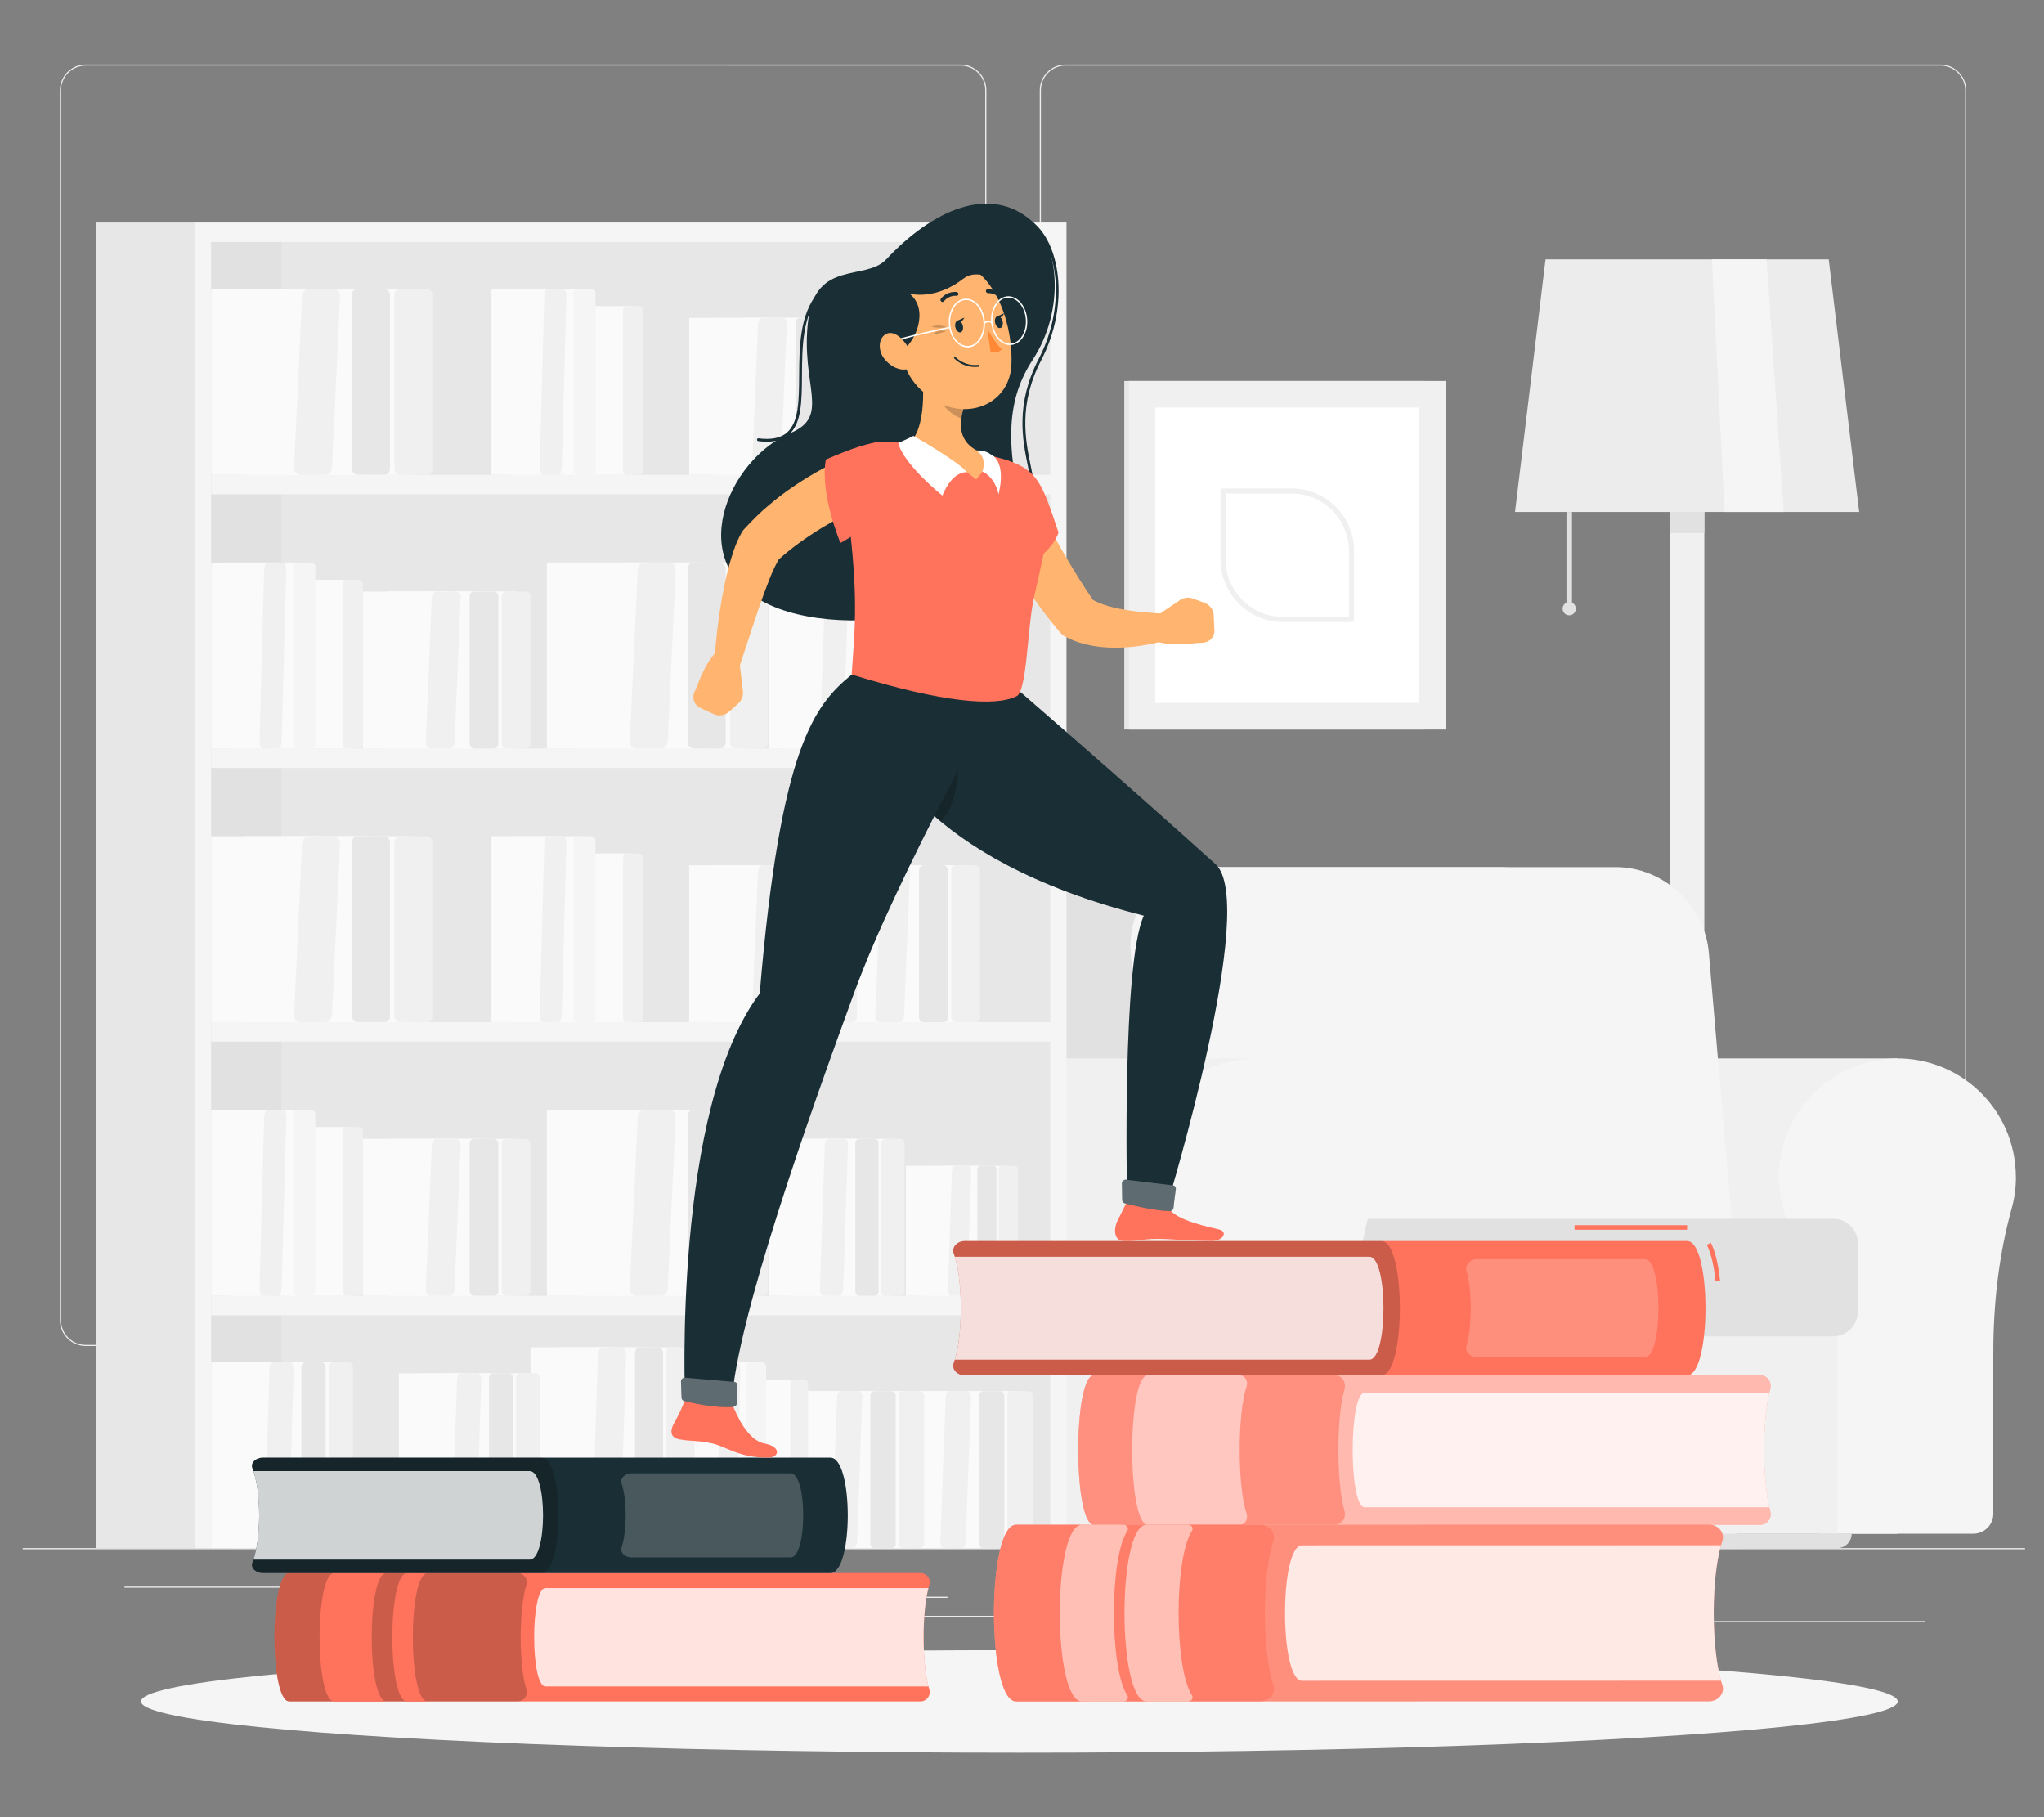 <?xml version="1.0" encoding="UTF-8"?>
<svg id="Layer_2" data-name="Layer 2" xmlns="http://www.w3.org/2000/svg" viewBox="0 0 540 480">
  <rect x="0" y="0" width="540" height="480" fill="#808080" stroke="none"/>
  <defs>
    <style>
      .cls-1, .cls-2, .cls-3, .cls-4, .cls-5, .cls-6, .cls-7, .cls-8, .cls-9, .cls-10, .cls-11, .cls-12, .cls-13, .cls-14, .cls-15, .cls-16, .cls-17, .cls-18 {
        stroke-width: 0px;
      }

      .cls-1, .cls-13 {
        fill: #ff735d;
      }

      .cls-2 {
        fill: #e1e1e1;
      }

      .cls-3 {
        fill: #ececec;
      }

      .cls-4 {
        opacity: .5;
      }

      .cls-4, .cls-5, .cls-15, .cls-17, .cls-18 {
        fill: #fff;
      }

      .cls-5 {
        opacity: .8;
      }

      .cls-6 {
        fill: #f5f5f5;
      }

      .cls-7 {
        fill: #f0f0f0;
      }

      .cls-8 {
        fill: none;
      }

      .cls-9, .cls-17 {
        opacity: .2;
      }

      .cls-10 {
        fill: #ffb570;
      }

      .cls-11 {
        fill: #1a2e35;
      }

      .cls-12 {
        fill: #ff8935;
      }

      .cls-13 {
        opacity: .6;
      }

      .cls-14 {
        fill: #e7e7e7;
      }

      .cls-16 {
        fill: #fafafa;
      }

      .cls-18 {
        opacity: .3;
      }
    </style>
  </defs>
  <g id="Layer_2-2" data-name="Layer 2">
    <g>
      <rect class="cls-8" width="540" height="480"/>
      <g>
        <g>
          <rect class="cls-3" x="6" y="408.92" width="529" height=".3"/>
          <rect class="cls-3" x="442.44" y="428.19" width="66.11" height=".3"/>
          <rect class="cls-3" x="355.24" y="421.91" width="10.4" height=".3"/>
          <rect class="cls-3" x="415.88" y="417.07" width="22.97" height=".3"/>
          <rect class="cls-3" x="32.88" y="419.08" width="51.7" height=".3"/>
          <rect class="cls-3" x="227.81" y="426.81" width="54.72" height=".3"/>
          <rect class="cls-3" x="138.21" y="421.76" width="112.11" height=".3"/>
          <path class="cls-3" d="m260.59,348.71c0,3.77-3.06,6.83-6.83,6.83H22.65c-3.77,0-6.83-3.06-6.83-6.83V23.86c0-3.77,3.06-6.83,6.83-6.83h231.11c3.77,0,6.83,3.06,6.83,6.83m-.3,0c0-3.6-2.93-6.53-6.53-6.53H22.65c-3.6,0-6.53,2.93-6.53,6.53v324.86c0,3.6,2.93,6.53,6.53,6.53h231.11c3.6,0,6.53-2.93,6.53-6.53"/>
          <path class="cls-3" d="m512.63,355.55h-231.11c-3.77,0-6.83-3.06-6.83-6.83V23.86c0-3.77,3.06-6.83,6.83-6.83h231.11c3.77,0,6.83,3.06,6.83,6.83v324.86c0,3.77-3.06,6.83-6.83,6.83ZM281.53,17.32c-3.6,0-6.53,2.93-6.53,6.53v324.86c0,3.6,2.93,6.53,6.53,6.53h231.11c3.6,0,6.53-2.93,6.53-6.53V23.86c0-3.6-2.93-6.53-6.53-6.53h-231.11Z"/>
        </g>
        <g>
          <g>
            <rect class="cls-14" x="297.02" y="100.63" width="79.41" height="92.07"/>
            <rect class="cls-7" x="298.22" y="100.63" width="83.75" height="92.07"/>
            <rect class="cls-15" x="301.07" y="111.8" width="78.04" height="69.72" transform="translate(486.75 -193.43) rotate(90)"/>
            <path class="cls-7" d="m357.06,164.3h-18.1c-9.1,0-16.51-7.41-16.51-16.51v-18.1c0-.37.3-.67.67-.67h18.1c9.1,0,16.51,7.41,16.51,16.51v18.1c0,.37-.3.67-.67.67Zm-33.26-33.93v17.42c0,8.36,6.8,15.16,15.16,15.16h17.42v-17.42c0-8.36-6.8-15.16-15.16-15.16h-17.42Z"/>
          </g>
          <g>
            <g>
              <polygon class="cls-3" points="491.17 135.23 400.25 135.23 408.31 68.52 483.12 68.52 491.17 135.23"/>
              <rect class="cls-2" x="413.84" y="135.23" width="1.46" height="25.55"/>
              <circle class="cls-2" cx="414.57" cy="160.78" r="1.75"/>
              <polygon class="cls-6" points="471.22 135.23 455.59 135.23 452.28 68.52 466.7 68.52 471.22 135.23"/>
            </g>
            <rect class="cls-7" x="441.17" y="135.23" width="9.09" height="273.7"/>
            <path class="cls-7" d="m460.11,408.92h-28.79c0-3.39,2.75-6.14,6.13-6.14h16.52c3.39,0,6.14,2.75,6.14,6.14h0Z"/>
            <rect class="cls-2" x="441.17" y="135.23" width="9.09" height="5.56"/>
          </g>
          <g>
            <g>
              <path class="cls-7" d="m435.16,279.58h0c-.73,0-1.46.02-2.2.07-15.51,1.06-28.06,13.67-29.04,29.19-.23,3.54.14,6.97,1.01,10.19,3.57,13.27,4.91,27.04,4.91,40.78v40.04c0,2.9,2.35,5.26,5.26,5.26h86.17v-125.53h-66.1Z"/>
              <path class="cls-6" d="m532.57,310.88c0-18.02-15.22-32.48-33.5-31.23-15.51,1.06-28.06,13.67-29.04,29.19-.23,3.54.14,6.97,1.01,10.19,3.57,13.27,4.91,27.04,4.91,40.78v40.04c0,2.9,2.35,5.26,5.26,5.26h40.14c2.9,0,5.26-2.35,5.26-5.26v-42.39c0-12.89,1.4-25.79,4.85-38.21.74-2.66,1.13-5.47,1.13-8.37Z"/>
            </g>
            <rect class="cls-7" x="342.67" y="328.89" width="142.74" height="76.22"/>
            <path class="cls-2" d="m395.98,229.04h-105.32c-13.09,0-22.78,10.61-21.66,23.69l8.02,93.39h152.7l-8.02-93.39c-1.12-13.09-12.64-23.69-25.73-23.69Z"/>
            <path class="cls-6" d="m426.95,229.04h-107.6c-12.46,0-21.68,10.1-20.61,22.55l8.12,94.54h152.7l-8.12-94.54c-1.07-12.46-12.03-22.55-24.49-22.55Z"/>
            <path class="cls-2" d="m344.63,321.93h139.65c3.61,0,6.55,2.93,6.55,6.55v17.95c0,3.61-2.93,6.55-6.55,6.55h-139.65c-1.08,0-1.96-.88-1.96-1.96v-27.13c0-1.08.88-1.96,1.96-1.96Z"/>
            <g>
              <path class="cls-7" d="m265.78,279.58h0c-.73,0-1.46.02-2.2.07-15.51,1.06-28.06,13.67-29.04,29.19-.23,3.54.14,6.97,1.01,10.19,3.57,13.27,4.91,27.04,4.91,40.78v40.04c0,2.9,2.35,5.26,5.26,5.26h86.17v-125.53h-66.1Z"/>
              <path class="cls-6" d="m363.19,310.88c0-18.02-15.22-32.48-33.5-31.23-15.51,1.06-28.06,13.67-29.04,29.19-.23,3.54.14,6.97,1.01,10.19,3.57,13.27,4.91,27.04,4.91,40.78v40.04c0,2.9,2.35,5.26,5.26,5.26h40.14c2.9,0,5.26-2.35,5.26-5.26v-42.39c0-12.89,1.4-25.79,4.85-38.21.74-2.66,1.13-5.47,1.13-8.37Z"/>
            </g>
            <path class="cls-2" d="m485.38,408.92h-217.37c-2.1,0-3.81-1.71-3.81-3.81h224.99c0,2.1-1.71,3.81-3.81,3.81Z"/>
          </g>
          <g>
            <g>
              <rect class="cls-14" x="25.28" y="58.77" width="26.23" height="350.15"/>
              <rect class="cls-6" x="51.51" y="58.77" width="230.23" height="350.15" transform="translate(333.26 467.69) rotate(180)"/>
              <rect class="cls-14" x="-5.87" y="125.61" width="345" height="221.63" transform="translate(403.05 69.79) rotate(90)"/>
              <rect class="cls-2" x="-107.41" y="227.15" width="345" height="18.55" transform="translate(301.51 171.34) rotate(90)"/>
              <rect class="cls-6" x="165.22" y="232.88" width="5.15" height="223.96" transform="translate(512.65 177.06) rotate(90)"/>
              <rect class="cls-6" x="165.22" y="160.59" width="5.15" height="223.96" transform="translate(440.36 104.77) rotate(90)"/>
              <rect class="cls-6" x="165.22" y="88.3" width="5.15" height="223.96" transform="translate(368.07 32.48) rotate(90)"/>
              <rect class="cls-6" x="165.22" y="16.01" width="5.15" height="223.96" transform="translate(295.78 -39.8) rotate(90)"/>
            </g>
            <g>
              <g>
                <rect class="cls-16" x="75.55" y="76.3" width="33.31" height="49.11" transform="translate(184.41 201.72) rotate(180)"/>
                <rect class="cls-7" x="104.2" y="76.3" width="10.03" height="49.11" rx="1.52" ry="1.52"/>
              </g>
              <g>
                <rect class="cls-16" x="64.34" y="76.3" width="33.31" height="49.11" transform="translate(161.99 201.72) rotate(180)"/>
                <rect class="cls-14" x="92.99" y="76.3" width="10.03" height="49.11" rx="1.52" ry="1.52"/>
              </g>
              <g>
                <polygon class="cls-16" points="55.81 76.3 84.55 76.3 82.27 125.41 55.81 125.41 55.81 76.3"/>
                <path class="cls-7" d="m88.27,76.3h-6.72c-.91,0-1.7.89-1.75,1.99l-2.1,45.14c-.05,1.1.65,1.99,1.56,1.99h6.72c.91,0,1.7-.89,1.75-1.99l2.1-45.14c.05-1.1-.65-1.99-1.56-1.99Z"/>
              </g>
            </g>
            <g>
              <g>
                <rect class="cls-16" x="229.59" y="83.96" width="25.25" height="41.46" transform="translate(484.43 209.37) rotate(180)"/>
                <rect class="cls-7" x="251.31" y="83.96" width="7.6" height="41.46" rx="1.21" ry="1.21"/>
              </g>
              <g>
                <rect class="cls-16" x="221.09" y="83.96" width="25.25" height="41.46" transform="translate(467.43 209.37) rotate(180)"/>
                <rect class="cls-14" x="242.81" y="83.96" width="7.6" height="41.46" rx="1.21" ry="1.21"/>
              </g>
              <g>
                <polygon class="cls-16" points="214.63 83.96 236.42 83.96 234.68 125.41 214.63 125.41 214.63 83.96"/>
                <path class="cls-7" d="m239.23,83.96h-5.09c-.69,0-1.29.75-1.33,1.68l-1.59,38.1c-.04.93.49,1.68,1.19,1.68h5.09c.69,0,1.29-.75,1.33-1.68l1.59-38.1c.04-.93-.49-1.68-1.19-1.68Z"/>
              </g>
            </g>
            <g>
              <g>
                <rect class="cls-16" x="197.03" y="83.96" width="25.25" height="41.46" transform="translate(419.31 209.37) rotate(180)"/>
                <rect class="cls-7" x="218.75" y="83.96" width="7.6" height="41.46" rx="1.21" ry="1.21"/>
              </g>
              <g>
                <rect class="cls-16" x="188.53" y="83.96" width="25.25" height="41.46" transform="translate(402.31 209.37) rotate(180)"/>
                <rect class="cls-14" x="210.25" y="83.96" width="7.6" height="41.46" rx="1.21" ry="1.21"/>
              </g>
              <g>
                <polygon class="cls-16" points="182.06 83.96 203.85 83.96 202.12 125.41 182.06 125.41 182.06 83.96"/>
                <path class="cls-7" d="m206.67,83.96h-5.09c-.69,0-1.29.75-1.33,1.68l-1.59,38.1c-.04.93.49,1.68,1.19,1.68h5.09c.69,0,1.29-.75,1.33-1.68l1.59-38.1c.04-.93-.49-1.68-1.19-1.68Z"/>
              </g>
            </g>
            <g>
              <g>
                <rect class="cls-16" x="149.46" y="80.85" width="17.6" height="44.56" transform="translate(316.52 206.27) rotate(180)"/>
                <rect class="cls-7" x="164.6" y="80.85" width="5.3" height="44.56" rx="1.05" ry="1.05"/>
              </g>
              <g>
                <rect class="cls-16" x="134.8" y="76.3" width="19.4" height="49.11" transform="translate(288.99 201.72) rotate(180)"/>
                <path class="cls-6" d="m152.64,76.3h3.53c.64,0,1.16.52,1.16,1.16v46.8c0,.64-.52,1.16-1.16,1.16h-3.53c-.64,0-1.16-.52-1.16-1.16v-46.8c0-.64.52-1.16,1.16-1.16Z"/>
              </g>
              <g>
                <polygon class="cls-16" points="129.83 76.3 146.57 76.3 145.24 125.41 129.83 125.41 129.83 76.3"/>
                <path class="cls-7" d="m148.73,76.3h-3.91c-.53,0-.99.89-1.02,1.99l-1.22,45.14c-.03,1.1.38,1.99.91,1.99h3.91c.53,0,.99-.89,1.02-1.99l1.22-45.14c.03-1.1-.38-1.99-.91-1.99Z"/>
              </g>
            </g>
            <g>
              <g>
                <rect class="cls-16" x="164.24" y="148.59" width="33.31" height="49.11" transform="translate(361.78 346.29) rotate(180)"/>
                <rect class="cls-7" x="192.89" y="148.59" width="10.03" height="49.11" rx="1.52" ry="1.52"/>
              </g>
              <g>
                <rect class="cls-16" x="153.02" y="148.59" width="33.31" height="49.11" transform="translate(339.35 346.29) rotate(180)"/>
                <rect class="cls-14" x="181.67" y="148.59" width="10.03" height="49.11" rx="1.52" ry="1.52"/>
              </g>
              <g>
                <polygon class="cls-16" points="144.49 148.59 173.24 148.59 170.95 197.7 144.49 197.7 144.49 148.59"/>
                <path class="cls-7" d="m176.95,148.59h-6.72c-.91,0-1.7.89-1.75,1.99l-2.1,45.14c-.05,1.1.65,1.99,1.56,1.99h6.72c.91,0,1.7-.89,1.75-1.99l2.1-45.14c.05-1.1-.65-1.99-1.56-1.99Z"/>
              </g>
            </g>
            <g>
              <g>
                <rect class="cls-16" x="215.29" y="156.25" width="20.4" height="41.46" transform="translate(450.98 353.95) rotate(180)"/>
                <rect class="cls-7" x="232.84" y="156.25" width="6.14" height="41.46" rx="1.09" ry="1.09"/>
              </g>
              <g>
                <rect class="cls-16" x="208.42" y="156.25" width="20.4" height="41.46" transform="translate(437.25 353.95) rotate(180)"/>
                <rect class="cls-14" x="225.97" y="156.25" width="6.14" height="41.46" rx="1.09" ry="1.09"/>
              </g>
              <g>
                <polygon class="cls-16" points="203.2 156.25 220.8 156.25 219.4 197.7 203.2 197.7 203.2 156.25"/>
                <path class="cls-7" d="m223.08,156.25h-4.11c-.56,0-1.04.75-1.07,1.68l-1.29,38.1c-.03.93.4,1.68.96,1.68h4.11c.56,0,1.04-.75,1.07-1.68l1.29-38.1c.03-.93-.4-1.68-.96-1.68Z"/>
              </g>
            </g>
            <g>
              <g>
                <rect class="cls-16" x="249.33" y="163.36" width="16.9" height="34.34" transform="translate(515.57 361.07) rotate(180)"/>
                <rect class="cls-7" x="263.87" y="163.36" width="5.09" height="34.34" rx=".9" ry=".9"/>
              </g>
              <g>
                <rect class="cls-16" x="243.64" y="163.36" width="16.9" height="34.34" transform="translate(504.19 361.07) rotate(180)"/>
                <rect class="cls-14" x="258.18" y="163.36" width="5.09" height="34.34" rx=".9" ry=".9"/>
              </g>
              <g>
                <polygon class="cls-16" points="239.32 163.36 253.9 163.36 252.74 197.7 239.32 197.7 239.32 163.36"/>
                <path class="cls-7" d="m255.79,163.36h-3.41c-.46,0-.86.62-.89,1.39l-1.07,31.56c-.03.77.33,1.39.79,1.39h3.41c.46,0,.86-.62.89-1.39l1.07-31.56c.03-.77-.33-1.39-.79-1.39Z"/>
              </g>
            </g>
            <g>
              <g>
                <rect class="cls-16" x="110.85" y="156.25" width="25.25" height="41.46" transform="translate(246.95 353.95) rotate(180)"/>
                <rect class="cls-7" x="132.57" y="156.25" width="7.6" height="41.46" rx="1.21" ry="1.21"/>
              </g>
              <g>
                <rect class="cls-16" x="102.35" y="156.25" width="25.25" height="41.46" transform="translate(229.95 353.95) rotate(180)"/>
                <rect class="cls-14" x="124.07" y="156.25" width="7.6" height="41.46" rx="1.21" ry="1.21"/>
              </g>
              <g>
                <polygon class="cls-16" points="95.88 156.25 117.67 156.25 115.94 197.7 95.88 197.7 95.88 156.25"/>
                <path class="cls-7" d="m120.49,156.25h-5.09c-.69,0-1.29.75-1.33,1.68l-1.59,38.1c-.04.93.49,1.68,1.19,1.68h5.09c.69,0,1.29-.75,1.33-1.68l1.59-38.1c.04-.93-.49-1.68-1.19-1.68Z"/>
              </g>
            </g>
            <g>
              <g>
                <rect class="cls-16" x="75.44" y="153.14" width="17.6" height="44.56" transform="translate(168.49 350.85) rotate(180)"/>
                <rect class="cls-7" x="90.59" y="153.14" width="5.3" height="44.56" rx="1.05" ry="1.05"/>
              </g>
              <g>
                <rect class="cls-16" x="60.78" y="148.59" width="19.4" height="49.11" transform="translate(140.96 346.29) rotate(180)"/>
                <path class="cls-6" d="m78.62,148.59h3.53c.64,0,1.16.52,1.16,1.16v46.8c0,.64-.52,1.16-1.16,1.16h-3.53c-.64,0-1.16-.52-1.16-1.16v-46.8c0-.64.52-1.16,1.16-1.16Z"/>
              </g>
              <g>
                <polygon class="cls-16" points="55.81 148.59 72.55 148.59 71.22 197.7 55.81 197.7 55.81 148.59"/>
                <path class="cls-7" d="m74.72,148.59h-3.91c-.53,0-.99.89-1.02,1.99l-1.22,45.14c-.03,1.1.38,1.99.91,1.99h3.91c.53,0,.99-.89,1.02-1.99l1.22-45.14c.03-1.1-.38-1.99-.91-1.99Z"/>
              </g>
            </g>
            <g>
              <g>
                <rect class="cls-16" x="75.55" y="220.88" width="33.31" height="49.11" transform="translate(184.41 490.87) rotate(180)"/>
                <rect class="cls-7" x="104.2" y="220.88" width="10.03" height="49.11" rx="1.52" ry="1.52"/>
              </g>
              <g>
                <rect class="cls-16" x="64.34" y="220.88" width="33.31" height="49.11" transform="translate(161.99 490.87) rotate(180)"/>
                <rect class="cls-14" x="92.99" y="220.88" width="10.03" height="49.11" rx="1.52" ry="1.52"/>
              </g>
              <g>
                <polygon class="cls-16" points="55.81 220.88 84.55 220.88 82.27 269.99 55.81 269.99 55.81 220.88"/>
                <path class="cls-7" d="m88.27,220.88h-6.72c-.91,0-1.7.89-1.75,1.99l-2.1,45.14c-.05,1.1.65,1.99,1.56,1.99h6.72c.91,0,1.7-.89,1.75-1.99l2.1-45.14c.05-1.1-.65-1.99-1.56-1.99Z"/>
              </g>
            </g>
            <g>
              <g>
                <rect class="cls-16" x="229.59" y="228.54" width="25.25" height="41.46" transform="translate(484.43 498.53) rotate(180)"/>
                <rect class="cls-7" x="251.31" y="228.54" width="7.6" height="41.46" rx="1.21" ry="1.21"/>
              </g>
              <g>
                <rect class="cls-16" x="221.09" y="228.54" width="25.25" height="41.46" transform="translate(467.43 498.53) rotate(180)"/>
                <rect class="cls-14" x="242.81" y="228.54" width="7.6" height="41.46" rx="1.21" ry="1.21"/>
              </g>
              <g>
                <polygon class="cls-16" points="214.63 228.54 236.42 228.54 234.68 269.99 214.63 269.99 214.63 228.54"/>
                <path class="cls-7" d="m239.23,228.54h-5.09c-.69,0-1.29.75-1.33,1.68l-1.59,38.1c-.04.93.49,1.68,1.19,1.68h5.09c.69,0,1.29-.75,1.33-1.68l1.59-38.1c.04-.93-.49-1.68-1.19-1.68Z"/>
              </g>
            </g>
            <g>
              <g>
                <rect class="cls-16" x="197.03" y="228.54" width="25.25" height="41.46" transform="translate(419.31 498.53) rotate(180)"/>
                <rect class="cls-7" x="218.75" y="228.54" width="7.6" height="41.46" rx="1.21" ry="1.21"/>
              </g>
              <g>
                <rect class="cls-16" x="188.53" y="228.54" width="25.25" height="41.46" transform="translate(402.31 498.53) rotate(180)"/>
                <rect class="cls-14" x="210.25" y="228.54" width="7.6" height="41.46" rx="1.21" ry="1.21"/>
              </g>
              <g>
                <polygon class="cls-16" points="182.06 228.54 203.85 228.54 202.12 269.99 182.06 269.99 182.06 228.54"/>
                <path class="cls-7" d="m206.67,228.54h-5.09c-.69,0-1.29.75-1.33,1.68l-1.59,38.1c-.04.93.49,1.68,1.19,1.68h5.09c.69,0,1.29-.75,1.33-1.68l1.59-38.1c.04-.93-.49-1.68-1.19-1.68Z"/>
              </g>
            </g>
            <g>
              <g>
                <rect class="cls-16" x="149.46" y="225.43" width="17.6" height="44.56" transform="translate(316.52 495.42) rotate(180)"/>
                <rect class="cls-7" x="164.6" y="225.43" width="5.3" height="44.56" rx="1.05" ry="1.05"/>
              </g>
              <g>
                <rect class="cls-16" x="134.8" y="220.88" width="19.4" height="49.11" transform="translate(288.99 490.87) rotate(180)"/>
                <rect class="cls-6" x="151.48" y="220.88" width="5.84" height="49.11" rx="1.16" ry="1.16"/>
              </g>
              <g>
                <polygon class="cls-16" points="129.83 220.88 146.57 220.88 145.24 269.99 129.83 269.99 129.83 220.88"/>
                <path class="cls-7" d="m148.73,220.88h-3.91c-.53,0-.99.89-1.02,1.99l-1.22,45.14c-.03,1.1.38,1.99.91,1.99h3.91c.53,0,.99-.89,1.02-1.99l1.22-45.14c.03-1.1-.38-1.99-.91-1.99Z"/>
              </g>
            </g>
            <g>
              <g>
                <rect class="cls-16" x="68.46" y="359.81" width="21.34" height="49.11" transform="translate(158.25 768.73) rotate(180)"/>
                <rect class="cls-7" x="86.81" y="359.81" width="6.42" height="49.11" rx="1.21" ry="1.21"/>
              </g>
              <g>
                <rect class="cls-16" x="61.28" y="359.81" width="21.34" height="49.11" transform="translate(143.89 768.73) rotate(180)"/>
                <rect class="cls-14" x="79.63" y="359.81" width="6.42" height="49.11" rx="1.21" ry="1.21"/>
              </g>
              <g>
                <polygon class="cls-16" points="55.81 359.81 74.22 359.81 72.76 408.92 55.81 408.92 55.81 359.81"/>
                <path class="cls-7" d="m76.6,359.81h-4.3c-.59,0-1.09.89-1.12,1.99l-1.35,45.14c-.03,1.1.42,1.99,1,1.99h4.3c.59,0,1.09-.89,1.12-1.99l1.35-45.14c.03-1.1-.42-1.99-1-1.99Z"/>
              </g>
            </g>
            <g>
              <g>
                <rect class="cls-16" x="246.99" y="367.47" width="22.25" height="41.46" transform="translate(516.23 776.39) rotate(180)"/>
                <rect class="cls-7" x="266.13" y="367.47" width="6.7" height="41.46" rx="1.14" ry="1.14"/>
              </g>
              <g>
                <rect class="cls-16" x="239.5" y="367.47" width="22.25" height="41.46" transform="translate(501.25 776.39) rotate(180)"/>
                <rect class="cls-14" x="258.64" y="367.47" width="6.7" height="41.46" rx="1.14" ry="1.14"/>
              </g>
              <g>
                <polygon class="cls-16" points="233.8 367.47 253 367.47 251.48 408.92 233.8 408.92 233.8 367.47"/>
                <path class="cls-7" d="m255.49,367.47h-4.49c-.61,0-1.13.75-1.17,1.68l-1.4,38.1c-.03.93.43,1.68,1.04,1.68h4.49c.61,0,1.13-.75,1.17-1.68l1.4-38.1c.03-.93-.43-1.68-1.04-1.68Z"/>
              </g>
            </g>
            <g>
              <g>
                <rect class="cls-16" x="218.29" y="367.47" width="22.25" height="41.46" transform="translate(458.84 776.39) rotate(180)"/>
                <rect class="cls-7" x="237.43" y="367.47" width="6.7" height="41.46" rx="1.14" ry="1.14"/>
              </g>
              <g>
                <rect class="cls-16" x="210.8" y="367.47" width="22.25" height="41.46" transform="translate(443.85 776.39) rotate(180)"/>
                <rect class="cls-14" x="229.94" y="367.47" width="6.7" height="41.46" rx="1.14" ry="1.14"/>
              </g>
              <g>
                <polygon class="cls-16" points="205.1 367.47 224.31 367.47 222.78 408.92 205.1 408.92 205.1 367.47"/>
                <path class="cls-7" d="m226.79,367.47h-4.49c-.61,0-1.13.75-1.17,1.68l-1.4,38.1c-.03.93.43,1.68,1.04,1.68h4.49c.61,0,1.13-.75,1.17-1.68l1.4-38.1c.03-.93-.43-1.68-1.04-1.68Z"/>
              </g>
            </g>
            <g>
              <g>
                <rect class="cls-16" x="195.45" y="364.36" width="15.51" height="44.56" transform="translate(406.42 773.29) rotate(180)"/>
                <rect class="cls-7" x="208.8" y="364.36" width="4.67" height="44.56" rx=".98" ry=".98"/>
              </g>
              <g>
                <rect class="cls-16" x="182.53" y="359.81" width="17.1" height="49.11" transform="translate(382.15 768.73) rotate(180)"/>
                <rect class="cls-6" x="197.24" y="359.81" width="5.15" height="49.11" rx="1.09" ry="1.09"/>
              </g>
              <g>
                <polygon class="cls-16" points="178.15 359.81 192.9 359.81 191.73 408.92 178.15 408.92 178.15 359.81"/>
                <path class="cls-7" d="m194.81,359.81h-3.45c-.47,0-.87.89-.9,1.99l-1.08,45.14c-.03,1.1.33,1.99.8,1.99h3.45c.47,0,.87-.89.9-1.99l1.08-45.14c.03-1.1-.33-1.99-.8-1.99Z"/>
              </g>
            </g>
            <g>
              <g>
                <rect class="cls-16" x="164.24" y="293.17" width="33.31" height="49.11" transform="translate(361.78 635.45) rotate(180)"/>
                <rect class="cls-7" x="192.89" y="293.17" width="10.03" height="49.11" rx="1.52" ry="1.52"/>
              </g>
              <g>
                <rect class="cls-16" x="153.02" y="293.17" width="33.31" height="49.11" transform="translate(339.35 635.45) rotate(180)"/>
                <rect class="cls-14" x="181.67" y="293.17" width="10.03" height="49.11" rx="1.52" ry="1.52"/>
              </g>
              <g>
                <polygon class="cls-16" points="144.49 293.17 173.24 293.17 170.95 342.28 144.49 342.28 144.49 293.17"/>
                <path class="cls-7" d="m176.95,293.17h-6.72c-.91,0-1.7.89-1.75,1.99l-2.1,45.14c-.05,1.1.65,1.99,1.56,1.99h6.72c.91,0,1.7-.89,1.75-1.99l2.1-45.14c.05-1.1-.65-1.99-1.56-1.99Z"/>
              </g>
            </g>
            <g>
              <g>
                <rect class="cls-16" x="215.29" y="300.82" width="20.4" height="41.46" transform="translate(450.98 643.1) rotate(180)"/>
                <rect class="cls-7" x="232.84" y="300.82" width="6.14" height="41.46" rx="1.09" ry="1.09"/>
              </g>
              <g>
                <rect class="cls-16" x="208.42" y="300.82" width="20.4" height="41.46" transform="translate(437.25 643.1) rotate(180)"/>
                <rect class="cls-14" x="225.97" y="300.82" width="6.14" height="41.46" rx="1.09" ry="1.09"/>
              </g>
              <g>
                <polygon class="cls-16" points="203.2 300.82 220.8 300.82 219.4 342.28 203.2 342.28 203.2 300.82"/>
                <path class="cls-7" d="m223.08,300.82h-4.11c-.56,0-1.04.75-1.07,1.68l-1.29,38.1c-.03.93.4,1.68.96,1.68h4.11c.56,0,1.04-.75,1.07-1.68l1.29-38.1c.03-.93-.4-1.68-.96-1.68Z"/>
              </g>
            </g>
            <g>
              <g>
                <rect class="cls-16" x="249.33" y="307.94" width="16.9" height="34.34" transform="translate(515.57 650.22) rotate(180)"/>
                <rect class="cls-7" x="263.87" y="307.94" width="5.09" height="34.34" rx=".9" ry=".9"/>
              </g>
              <g>
                <rect class="cls-16" x="243.64" y="307.94" width="16.9" height="34.34" transform="translate(504.19 650.22) rotate(180)"/>
                <rect class="cls-14" x="258.18" y="307.94" width="5.09" height="34.34" rx=".9" ry=".9"/>
              </g>
              <g>
                <polygon class="cls-16" points="239.32 307.94 253.9 307.94 252.74 342.28 239.32 342.28 239.32 307.94"/>
                <path class="cls-7" d="m255.79,307.94h-3.41c-.46,0-.86.62-.89,1.39l-1.07,31.56c-.03.77.33,1.39.79,1.39h3.41c.46,0,.86-.62.89-1.39l1.07-31.56c.03-.77-.33-1.39-.79-1.39Z"/>
              </g>
            </g>
            <g>
              <g>
                <rect class="cls-16" x="110.85" y="300.82" width="25.25" height="41.46" transform="translate(246.95 643.1) rotate(180)"/>
                <rect class="cls-7" x="132.57" y="300.82" width="7.6" height="41.46" rx="1.21" ry="1.21"/>
              </g>
              <g>
                <rect class="cls-16" x="102.35" y="300.82" width="25.25" height="41.46" transform="translate(229.95 643.1) rotate(180)"/>
                <rect class="cls-14" x="124.07" y="300.82" width="7.6" height="41.46" rx="1.21" ry="1.21"/>
              </g>
              <g>
                <polygon class="cls-16" points="95.88 300.82 117.67 300.82 115.94 342.28 95.88 342.28 95.88 300.82"/>
                <path class="cls-7" d="m120.49,300.82h-5.09c-.69,0-1.29.75-1.33,1.68l-1.59,38.1c-.04.93.49,1.68,1.19,1.68h5.09c.69,0,1.29-.75,1.33-1.68l1.59-38.1c.04-.93-.49-1.68-1.19-1.68Z"/>
              </g>
            </g>
            <g>
              <g>
                <rect class="cls-16" x="75.44" y="297.72" width="17.6" height="44.56" transform="translate(168.49 640) rotate(180)"/>
                <rect class="cls-7" x="90.59" y="297.72" width="5.3" height="44.56" rx="1.05" ry="1.05"/>
              </g>
              <g>
                <rect class="cls-16" x="60.78" y="293.17" width="19.4" height="49.11" transform="translate(140.96 635.45) rotate(180)"/>
                <rect class="cls-6" x="77.47" y="293.17" width="5.84" height="49.11" rx="1.16" ry="1.16"/>
              </g>
              <g>
                <polygon class="cls-16" points="55.81 293.17 72.55 293.17 71.22 342.28 55.81 342.28 55.81 293.17"/>
                <path class="cls-7" d="m74.72,293.17h-3.91c-.53,0-.99.89-1.02,1.99l-1.22,45.14c-.03,1.1.38,1.99.91,1.99h3.91c.53,0,.99-.89,1.02-1.99l1.22-45.14c.03-1.1-.38-1.99-.91-1.99Z"/>
              </g>
            </g>
            <g>
              <g>
                <rect class="cls-16" x="154.81" y="355.88" width="24.7" height="53.04" transform="translate(334.32 764.81) rotate(180)"/>
                <rect class="cls-7" x="176.05" y="355.88" width="7.44" height="53.04" rx="1.36" ry="1.36"/>
              </g>
              <g>
                <rect class="cls-16" x="146.5" y="355.88" width="24.7" height="53.04" transform="translate(317.69 764.81) rotate(180)"/>
                <rect class="cls-14" x="167.74" y="355.88" width="7.44" height="53.04" rx="1.36" ry="1.36"/>
              </g>
              <g>
                <polygon class="cls-16" points="140.17 355.88 161.49 355.88 159.79 408.92 140.17 408.92 140.17 355.88"/>
                <path class="cls-7" d="m164.24,355.88h-4.98c-.68,0-1.26.96-1.3,2.14l-1.56,48.75c-.04,1.18.48,2.14,1.16,2.14h4.98c.68,0,1.26-.96,1.3-2.14l1.56-48.75c.04-1.18-.48-2.14-1.16-2.14Z"/>
              </g>
            </g>
            <g>
              <g>
                <rect class="cls-16" x="118.01" y="362.75" width="21.34" height="46.17" transform="translate(257.35 771.68) rotate(180)"/>
                <rect class="cls-7" x="136.36" y="362.75" width="6.42" height="46.17" rx="1.18" ry="1.18"/>
              </g>
              <g>
                <rect class="cls-16" x="110.82" y="362.75" width="21.34" height="46.17" transform="translate(242.98 771.68) rotate(180)"/>
                <rect class="cls-14" x="129.18" y="362.75" width="6.42" height="46.17" rx="1.18" ry="1.18"/>
              </g>
              <g>
                <polygon class="cls-16" points="105.36 362.75 123.77 362.75 122.31 408.92 105.36 408.92 105.36 362.75"/>
                <path class="cls-7" d="m126.15,362.75h-4.3c-.59,0-1.09.84-1.12,1.87l-1.35,42.44c-.03,1.03.42,1.87,1,1.87h4.3c.59,0,1.09-.84,1.12-1.87l1.35-42.44c.03-1.03-.42-1.87-1-1.87Z"/>
              </g>
            </g>
          </g>
        </g>
        <ellipse id="_Path_" data-name="&amp;lt;Path&amp;gt;" class="cls-6" cx="269.3" cy="449.42" rx="232.05" ry="13.55"/>
        <g>
          <g>
            <path class="cls-1" d="m245.52,446.29c.49,1.55-.72,3.13-2.35,3.13H76.41c-5.21,0-5.21-33.91,0-33.91h166.76c1.63,0,2.84,1.57,2.35,3.13-2.03,6.46-2.03,21.19,0,27.65Z"/>
            <path class="cls-5" d="m245.28,419.48h-101.17c-3.99,0-3.99,25.98,0,25.98h101.17c-1.71-6.52-1.71-19.46,0-25.98Z"/>
            <path class="cls-9" d="m139.08,446.29c.49,1.55-.72,3.13-2.35,3.13h-60.32c-5.21,0-5.21-33.91,0-33.91h60.32c1.63,0,2.84,1.57,2.35,3.13-2.03,6.46-2.03,21.19,0,27.65Z"/>
            <path class="cls-1" d="m102.11,415.52h-13.77c-5.21,0-5.21,33.91,0,33.91h13.77c-5.21,0-5.21-33.91,0-33.91Z"/>
            <path class="cls-1" d="m112.97,415.52h-5.41c-5.21,0-5.21,33.91,0,33.91h5.41c-5.21,0-5.21-33.91,0-33.91Z"/>
          </g>
          <g>
            <path class="cls-11" d="m66.69,412.7c-.57,1.4.84,2.81,2.75,2.81h149.95c6.11,0,6.11-30.48,0-30.48H69.44c-1.91,0-3.33,1.42-2.75,2.81,2.38,5.81,2.38,19.05,0,24.86Z"/>
            <path class="cls-9" d="m66.69,412.7c-.57,1.4.84,2.81,2.75,2.81h73.53c6.11,0,6.11-30.48,0-30.48h-73.53c-1.91,0-3.33,1.42-2.75,2.81,2.38,5.81,2.38,19.05,0,24.86Z"/>
            <path class="cls-5" d="m66.96,388.59h72.99c4.69,0,4.69,23.36,0,23.36h-72.99c2-5.86,2-17.5,0-23.36Z"/>
            <path class="cls-17" d="m164.21,391.83c-.45-1.35.86-2.66,2.68-2.66h41.98c4.45,0,4.45,22.21,0,22.21h-41.98c-1.82,0-3.13-1.31-2.68-2.66,1.44-4.27,1.44-12.62,0-16.89Z"/>
          </g>
        </g>
        <g>
          <g>
            <g>
              <path class="cls-1" d="m467.66,399.1c.52,1.81-.76,3.64-2.48,3.64h-176.18c-5.5,0-5.5-39.45,0-39.45h176.18c1.72,0,3,1.83,2.48,3.64-2.15,7.51-2.15,24.66,0,32.17Z"/>
              <path class="cls-4" d="m467.66,399.1c.52,1.81-.76,3.64-2.48,3.64h-176.18c-5.5,0-5.5-39.45,0-39.45h176.18c1.72,0,3,1.83,2.48,3.64-2.15,7.51-2.15,24.66,0,32.17Z"/>
            </g>
            <path class="cls-5" d="m467.41,367.9h-106.88c-4.22,0-4.22,30.23,0,30.23h106.88c-1.8-7.59-1.8-22.65,0-30.23Z"/>
            <path class="cls-13" d="m355.2,399.1c.52,1.81-.76,3.64-2.48,3.64h-63.73c-5.5,0-5.5-39.45,0-39.45h63.73c1.72,0,3,1.83,2.48,3.64-2.15,7.51-2.15,24.66,0,32.17Z"/>
            <path class="cls-4" d="m329.34,366.21c.47-1.41-.43-2.92-1.8-2.92h-24.3c-5.5,0-5.5,39.45,0,39.45h24.3c1.37,0,2.27-1.51,1.8-2.92-2.45-7.31-2.45-26.3,0-33.61Z"/>
          </g>
          <g>
            <g>
              <path class="cls-1" d="m455.02,445.08c.73,2.14-1.07,4.31-3.52,4.31l-183.05.03c-7.81,0-7.82-46.67,0-46.67l183.05-.03c2.44,0,4.25,2.17,3.52,4.31-3.04,8.89-3.04,29.17,0,38.06Z"/>
              <path class="cls-17" d="m455.02,445.08c.73,2.14-1.07,4.31-3.52,4.31l-183.05.03c-7.81,0-7.82-46.67,0-46.67l183.05-.03c2.44,0,4.25,2.17,3.52,4.31-3.04,8.89-3.04,29.17,0,38.06Z"/>
            </g>
            <path class="cls-5" d="m454.66,408.17l-110.68.02c-5.99,0-5.98,35.77,0,35.77l110.68-.02c-2.56-8.97-2.57-26.79,0-35.77Z"/>
            <path class="cls-13" d="m336.43,445.1c.73,2.14-1.07,4.31-3.52,4.31h-64.46c-7.81.01-7.82-46.66,0-46.66h64.46c2.44-.01,4.25,2.16,3.52,4.3-3.04,8.89-3.04,29.17,0,38.06Z"/>
            <path class="cls-4" d="m297.81,404.37c.47-.72-.11-1.62-1.02-1.62h-10.95c-7.81,0-7.8,46.68,0,46.68h10.95c.91,0,1.49-.91,1.02-1.62-4.71-7.2-4.71-36.23,0-43.43Z"/>
            <path class="cls-4" d="m314.9,404.36c.47-.72-.11-1.62-1.02-1.62h-10.95c-7.81,0-7.8,46.68,0,46.68h10.95c.91,0,1.49-.91,1.02-1.62-4.71-7.2-4.71-36.23,0-43.43Z"/>
          </g>
          <g>
            <path class="cls-1" d="m453.22,338.46c-.41-4.11-1.19-7.35-2.31-9.65l1.08-.53c1.19,2.43,2,5.81,2.43,10.06l-1.19.12Z"/>
            <rect class="cls-1" x="415.98" y="323.63" width="29.73" height="1.2"/>
            <path class="cls-1" d="m251.96,360.02c-.61,1.63.89,3.27,2.91,3.27h190.85c6.46,0,6.46-35.47,0-35.47h-190.85c-2.02,0-3.51,1.65-2.91,3.27,2.52,6.75,2.52,22.17,0,28.92Z"/>
            <path class="cls-9" d="m251.96,360.02c-.61,1.63.89,3.27,2.91,3.27h110.12c6.46,0,6.46-35.47,0-35.47h-110.12c-2.02,0-3.51,1.65-2.91,3.27,2.52,6.75,2.52,22.17,0,28.92Z"/>
            <path class="cls-5" d="m252.25,331.97h109.54c4.95,0,4.95,27.18,0,27.18h-109.54c2.12-6.82,2.12-20.36,0-27.18Z"/>
            <path class="cls-17" d="m387.42,335.73c-.48-1.57.91-3.1,2.83-3.1h44.35c4.7,0,4.7,25.85,0,25.85h-44.35c-1.92,0-3.31-1.53-2.83-3.1,1.52-4.97,1.52-14.68,0-19.65Z"/>
          </g>
        </g>
        <g>
          <path class="cls-11" d="m234.12,68.52c-5.4,5.79-18.57,0-20.59,15.92-2.18,17.16,6.09,25.41-4.58,29.88-16.73,7-28.78,34.98-5.46,45.53,23.32,10.54,72.82-.51,67.24-21.9-5.58-21.39-4.47-32.85,2.11-42.94,8.68-13.31,6.82-30.43-.25-36.63-11.02-9.67-26.22-2.98-38.47,10.15Z"/>
          <path class="cls-11" d="m262.91,137.4c-.18,0-.34-.14-.37-.32-.03-.2.11-.39.32-.42,4.62-.63,7.37-1.77,8.66-3.59,1.61-2.27.92-5.63.05-9.88-1.42-6.93-3.37-16.43,2.86-28.42,7.54-14.54,4.85-30.48-2.29-35.7-.17-.12-.2-.35-.08-.52.12-.17.35-.2.52-.08,7.38,5.4,10.23,21.77,2.51,36.64-6.1,11.75-4.19,21.1-2.79,27.93.91,4.43,1.62,7.93-.17,10.46-1.41,2-4.32,3.23-9.16,3.9-.02,0-.03,0-.05,0Z"/>
          <path class="cls-11" d="m202.57,116.67c-.71,0-1.46-.05-2.26-.15-.2-.03-.35-.21-.32-.41.02-.2.22-.35.41-.32,3.41.42,5.87-.08,7.53-1.55,3.12-2.74,3.15-8.47,3.2-15.11.05-7.52.11-16.03,4.97-21.83.13-.16.37-.18.52-.05.16.13.18.37.05.52-4.7,5.59-4.75,13.97-4.8,21.36-.04,6.82-.08,12.71-3.45,15.67-1.43,1.25-3.36,1.87-5.85,1.87Z"/>
          <path class="cls-1" d="m320.03,327.79c-7.98-.1-11.12-.6-14.79-.54-3.85.06-4.54.7-8.44.54-2.58-.11-2.6-3.18-1.6-5.3.78-1.65,1.73-3.31,2.62-5.37l10.13.74c1.36,3.86,8.14,5.51,14.07,6.88,2.43.56,1.21,3.09-1.98,3.05Z"/>
          <path class="cls-11" d="m267.24,180.77s26.79,23.04,53.88,47.48c11.44,10.35-12.56,89.28-12.56,89.28-.51,1.68-9.43-.72-10.81-2.05,0,0-1.36-61.27,4.44-73.6-60.04-15.18-69.42-44.66-69.42-44.66l4.3-18.28,30.16,1.83Z"/>
          <path class="cls-9" d="m236.77,204.48c2.41,3.45,6.15,7.86,11.84,12.55,5.99-7,4.3-18.31,4.3-18.31l-16.13,5.76Z"/>
          <g>
            <path class="cls-11" d="m310.63,314.12c-.17,1.19-.46,3.31-.61,4.88-.05.52-.51.91-1.03.9-3.9-.08-9.89-1.55-11.85-2.06-.39-.1-.65-.44-.66-.85l-.08-4.37c-.01-.6.53-1.08,1.12-1.01l12.34,1.49c.5.06.85.51.78,1.01Z"/>
            <path class="cls-18" d="m310.63,314.12c-.17,1.19-.46,3.31-.61,4.88-.05.52-.51.91-1.03.9-3.9-.08-9.89-1.55-11.85-2.06-.39-.1-.65-.44-.66-.85l-.08-4.37c-.01-.6.53-1.08,1.12-1.01l12.34,1.49c.5.06.85.51.78,1.01Z"/>
          </g>
          <path class="cls-1" d="m202.84,385.03c-8.12,0-10.83-3.04-15.3-3.88-3.83-.73-4.86-.39-7.94-.93-2.58-.45-2.78-2.21-1.24-4.84.78-1.32,1.79-3.39,2.63-5.68l12.3.82c1.28,3.29,4.24,9.98,8.75,10.8,4.3.78,4.04,3.71.81,3.71Z"/>
          <path class="cls-11" d="m265.39,180.69s-28.31,50.34-39.7,81.46c-11.96,32.69-31.02,86.22-32.4,108.37-2.03.97-8.71.6-12.3-.82,0,0-3.33-76.58,19.72-107.29,5.49-65.72,14.61-76.23,24.3-84.23l40.38,2.5Z"/>
          <g>
            <path class="cls-11" d="m194.78,365.99c-.1,1.11-.23,3.06-.12,4.56.04.54-.38,1.01-.93,1.06-4.59.42-10.98-1.05-13-1.56-.39-.1-.65-.43-.66-.83l-.16-4.28c-.02-.59.5-1.08,1.09-1.03l12.97,1.11c.5.04.86.46.82.97Z"/>
            <path class="cls-18" d="m194.78,365.99c-.1,1.11-.23,3.06-.12,4.56.04.54-.38,1.01-.93,1.06-4.59.42-10.98-1.05-13-1.56-.39-.1-.65-.43-.66-.83l-.16-4.28c-.02-.59.5-1.08,1.09-1.03l12.97,1.11c.5.04.86.46.82.97Z"/>
          </g>
          <path class="cls-10" d="m272.9,131.31c1.21,2.27,2.49,4.77,3.81,7.12,1.3,2.39,2.64,4.76,3.98,7.12,2.71,4.7,5.53,9.31,8.56,13.66l-1.62-1.45c.97.71,2.34,1.42,3.93,1.95,1.58.53,3.35.98,5.19,1.28,1.84.34,3.76.56,5.71.75,1.93.19,3.99.29,5.87.4h.24c1.85.12,3.26,1.71,3.15,3.56-.08,1.41-1.02,2.56-2.28,2.98-2.24.75-4.32,1.24-6.54,1.65-2.2.39-4.44.64-6.75.73-2.31.06-4.68,0-7.15-.42-2.46-.41-5.06-1.11-7.66-2.54-.51-.28-.95-.65-1.31-1.07l-.31-.38c-1.91-2.28-3.76-4.59-5.46-6.98-1.72-2.37-3.37-4.78-4.91-7.24-1.57-2.45-3.04-4.94-4.46-7.47-1.39-2.56-2.75-5.03-4.03-7.8-1.56-3.36-.1-7.34,3.26-8.9,3.24-1.5,7.06-.2,8.72,2.91l.07.13Z"/>
          <path class="cls-1" d="m266.29,121.66c7.81,2.58,9.07,6.08,13.36,19.03-2.85,7.77-14.38,11.7-14.38,11.7,0,0-13.57-22.14,1.03-30.73Z"/>
          <path class="cls-1" d="m276.98,138.51c-.44,4.29-1.54,9.39-3.85,19.43-1.79,8.52-1.82,25.18-4.69,26.01-5.52,2.72-19.33,1.67-43.43-5.77.76-12.45,2.22-20.89-1.92-49.46-.96-6.62,3.89-12.22,10.41-12.01,1.74.05,3.59.15,5.47.31,7.33.62,13.33,1.18,19.72,2.62,2.12.48,4.3,1.04,6.39,1.62,7.52,2.08,12.69,9.56,11.9,17.25Z"/>
          <path class="cls-10" d="m192.61,188.01l2.43-2.19c.91-.82,1.37-2.04,1.23-3.26l-.66-5.71c-.26-2.28-1.62-4.29-3.63-5.4l-1.25-.69c-4.27,3.36-6.42,10.13-6.42,10.13l-.83,1.86c-.73,1.66-.07,3.5,1.52,4.24l3.67,1.68c1.27.58,2.83.31,3.92-.67Z"/>
          <path class="cls-10" d="m318.24,159.26l-3.06-1.15c-1.15-.43-2.44-.28-3.46.41l-4.76,3.21c-1.9,1.28-3.07,3.41-3.13,5.71l-.03,1.42c4.95,2.25,11.95,1.03,11.95,1.03l2.03-.12c1.81-.11,3.14-1.55,3.06-3.3l-.2-4.04c-.07-1.39-1.02-2.66-2.4-3.17Z"/>
          <path class="cls-10" d="m230.22,132.59l-1.54.7-1.67.77c-1.12.53-2.22,1.09-3.32,1.67-2.21,1.15-4.37,2.38-6.49,3.65-2.12,1.28-4.16,2.65-6.14,4.08-1.99,1.43-3.83,2.98-5.63,4.57l.79-1.01c-.46.61-1,1.65-1.53,2.72-.53,1.08-1.03,2.26-1.5,3.47-.95,2.42-1.88,4.96-2.75,7.53-.89,2.57-1.74,5.18-2.59,7.79l-2.58,7.86v.02c-.58,1.76-2.47,2.71-4.23,2.14-1.46-.48-2.36-1.87-2.3-3.33.12-2.88.39-5.68.71-8.51.33-2.82.74-5.64,1.23-8.47.52-2.82,1.07-5.66,1.85-8.52.39-1.44.81-2.88,1.33-4.38.53-1.51,1.13-3.01,2.14-4.78.15-.26.32-.5.52-.71l.28-.3c2.01-2.16,4.08-4.27,6.33-6.11,2.22-1.89,4.52-3.64,6.92-5.23,2.38-1.61,4.84-3.09,7.36-4.44,1.27-.66,2.55-1.31,3.85-1.92.65-.3,1.31-.61,1.98-.9.69-.29,1.31-.54,2.15-.87,3.45-1.32,7.32.41,8.65,3.86,1.27,3.32-.28,7.02-3.47,8.48l-.34.15Z"/>
          <path class="cls-1" d="m241.81,119.88c-5.87-4.2-9.43-4.66-23.62,1.5-1.69,8.93,3.84,22.03,3.84,22.03,0,0,18.85-9.83,19.78-23.53Z"/>
          <path class="cls-10" d="m243.3,95c.87,6.57,1.44,18.48-3.25,22.17,0,0,6.13-.1,17.84,9.48,4.4-4.81,1.88-6.86,1.88-6.86-6.98-2.65-6.49-7.92-4.97-12.74l-11.5-12.05Z"/>
          <path class="cls-15" d="m255.42,124.71c-4.28.04-6.44,6.21-6.44,6.21,0,0-10.26-8.19-11.68-13.94,1.6-.59,4-1.85,4-1.85,0,0,11.99,6.83,14.12,9.58Z"/>
          <path class="cls-15" d="m259.51,124.56s3.24,1.17,4.3,6.03c2.19-9.13-2.08-10.56-2.08-10.56,0,0-1.19-1.12-3.73-1.05,3.1,2.2,1.51,5.59,1.51,5.59Z"/>
          <path class="cls-9" d="m247.99,99.92l6.81,7.13c-.36,1.14-.66,2.3-.81,3.45-2.68-.75-6.22-4.24-6.34-7.14-.06-1.44.08-2.81.35-3.44Z"/>
          <path class="cls-10" d="m235.94,85.44c2.45,10.23,3.27,14.6,9.4,19.26,9.23,7.01,21.21,2.47,21.85-8.11.58-9.53-3.52-24.65-14.33-27.54-10.65-2.84-19.38,6.16-16.93,16.39Z"/>
          <path class="cls-11" d="m237.93,92.79c3.76-1.84,7.74-10.9,2.39-15.18,4.42.82,9.48-.36,14.16-3.98,6.1-4.72,15.1,7.1,12.14.12-4.26-10.05-17.1-12.57-28.68-4.22-11.58,8.35-10.83,18.52,0,23.26Z"/>
          <path class="cls-15" d="m234.75,90.75c-.07,0-.14-.04-.17-.11-.04-.09,0-.2.1-.24,3-1.3,15.69-4,16.23-4.11.1-.02.2.04.22.14.02.1-.04.2-.14.22-.13.03-13.2,2.81-16.16,4.09-.02.01-.05.02-.07.02Z"/>
          <path class="cls-9" d="m250.13,86.44s-2.22-1.01-4.04-.1c2.18.49,4.04.1,4.04.1Z"/>
          <path class="cls-9" d="m250.04,87.4s-2.17-.48-3.57.83c2.02-.02,3.57-.83,3.57-.83Z"/>
          <path class="cls-11" d="m252.38,86.36c.17.87.76,1.51,1.31,1.45.56-.07.87-.83.7-1.69s-.76-1.51-1.31-1.45c-.56.07-.87.83-.7,1.69Z"/>
          <path class="cls-11" d="m262.89,85.21c.17.87.76,1.51,1.31,1.45.56-.07.87-.83.7-1.69s-.76-1.51-1.31-1.45c-.56.07-.87.83-.7,1.69Z"/>
          <path class="cls-11" d="m263.36,83.6l1.93-.85s-.73,1.76-1.93.85Z"/>
          <path class="cls-12" d="m260.86,86.88s1.96,3.68,3.81,5.39c-.99,1.15-2.98.78-2.98.78l-.83-6.17Z"/>
          <path class="cls-11" d="m257.15,96.92c.46.03.94.01,1.45-.05.14-.02.23-.14.2-.29-.03-.14-.16-.24-.3-.22-3.74.46-6-1.98-6.03-2.01-.1-.11-.26-.12-.36-.03-.1.09-.1.25,0,.36.09.1,1.91,2.07,5.04,2.24Z"/>
          <path class="cls-10" d="m233.5,94.6c1.41,1.9,3.35,2.89,5,3.02,2.48.21,3.03-2.69,1.76-5.26-1.14-2.32-3.81-5.21-6.02-4.21-2.18.98-2.35,4.28-.74,6.45Z"/>
          <path class="cls-11" d="m249.02,79.76c.13,0,.26-.06.35-.17,1.38-1.71,3.26-1.45,3.28-1.45.28.04.53-.15.55-.43.02-.28-.19-.54-.47-.58-.1-.01-2.45-.34-4.17,1.78-.17.21-.13.54.1.72.11.09.24.13.36.13Z"/>
          <path class="cls-11" d="m264.83,79.26c.13.01.25-.02.36-.11.21-.18.22-.5.03-.72-1.91-2.23-4.24-2.04-4.33-2.03-.28.03-.47.27-.42.56.05.28.31.49.59.47.09,0,1.9-.13,3.42,1.65.1.11.23.18.37.19Z"/>
          <path class="cls-15" d="m255.63,91.77c-2.52,0-4.72-2.68-4.96-6.11-.12-1.71.26-3.35,1.06-4.62.81-1.29,1.97-2.05,3.25-2.14,2.64-.19,4.96,2.56,5.21,6.1.25,3.55-1.69,6.58-4.32,6.77-.08,0-.17,0-.25,0Zm-.4-12.52c-.07,0-.15,0-.22,0-1.16.08-2.21.78-2.97,1.97-.76,1.21-1.12,2.77-1.01,4.4.23,3.34,2.37,5.92,4.81,5.76,2.42-.17,4.2-3.03,3.97-6.37-.22-3.24-2.26-5.77-4.59-5.77Z"/>
          <path class="cls-15" d="m266.81,91.14c-2.52,0-4.72-2.68-4.96-6.11-.12-1.71.26-3.35,1.06-4.62.81-1.29,1.97-2.05,3.25-2.14,2.63-.19,4.96,2.56,5.21,6.1.12,1.71-.26,3.35-1.06,4.62-.81,1.29-1.97,2.05-3.25,2.14-.08,0-.17,0-.25,0Zm-.4-12.52c-.07,0-.15,0-.22,0-1.16.08-2.21.78-2.96,1.97-.76,1.21-1.12,2.77-1.01,4.4.22,3.24,2.26,5.77,4.59,5.77.07,0,.15,0,.22,0,1.16-.08,2.21-.78,2.97-1.97.76-1.21,1.12-2.77,1.01-4.4-.22-3.24-2.26-5.77-4.59-5.77Z"/>
          <path class="cls-15" d="m262.06,85.51c-.06,0-.12-.03-.16-.09-.46-.73-1.78.05-1.79.06-.09.05-.2.02-.25-.06-.05-.09-.02-.2.06-.26.07-.04,1.64-.98,2.3.06.05.09.03.2-.06.26-.03.02-.07.03-.1.03Z"/>
          <path class="cls-11" d="m252.85,84.74l1.93-.85s-.73,1.76-1.93.85Z"/>
        </g>
      </g>
    </g>
  </g>
</svg>
